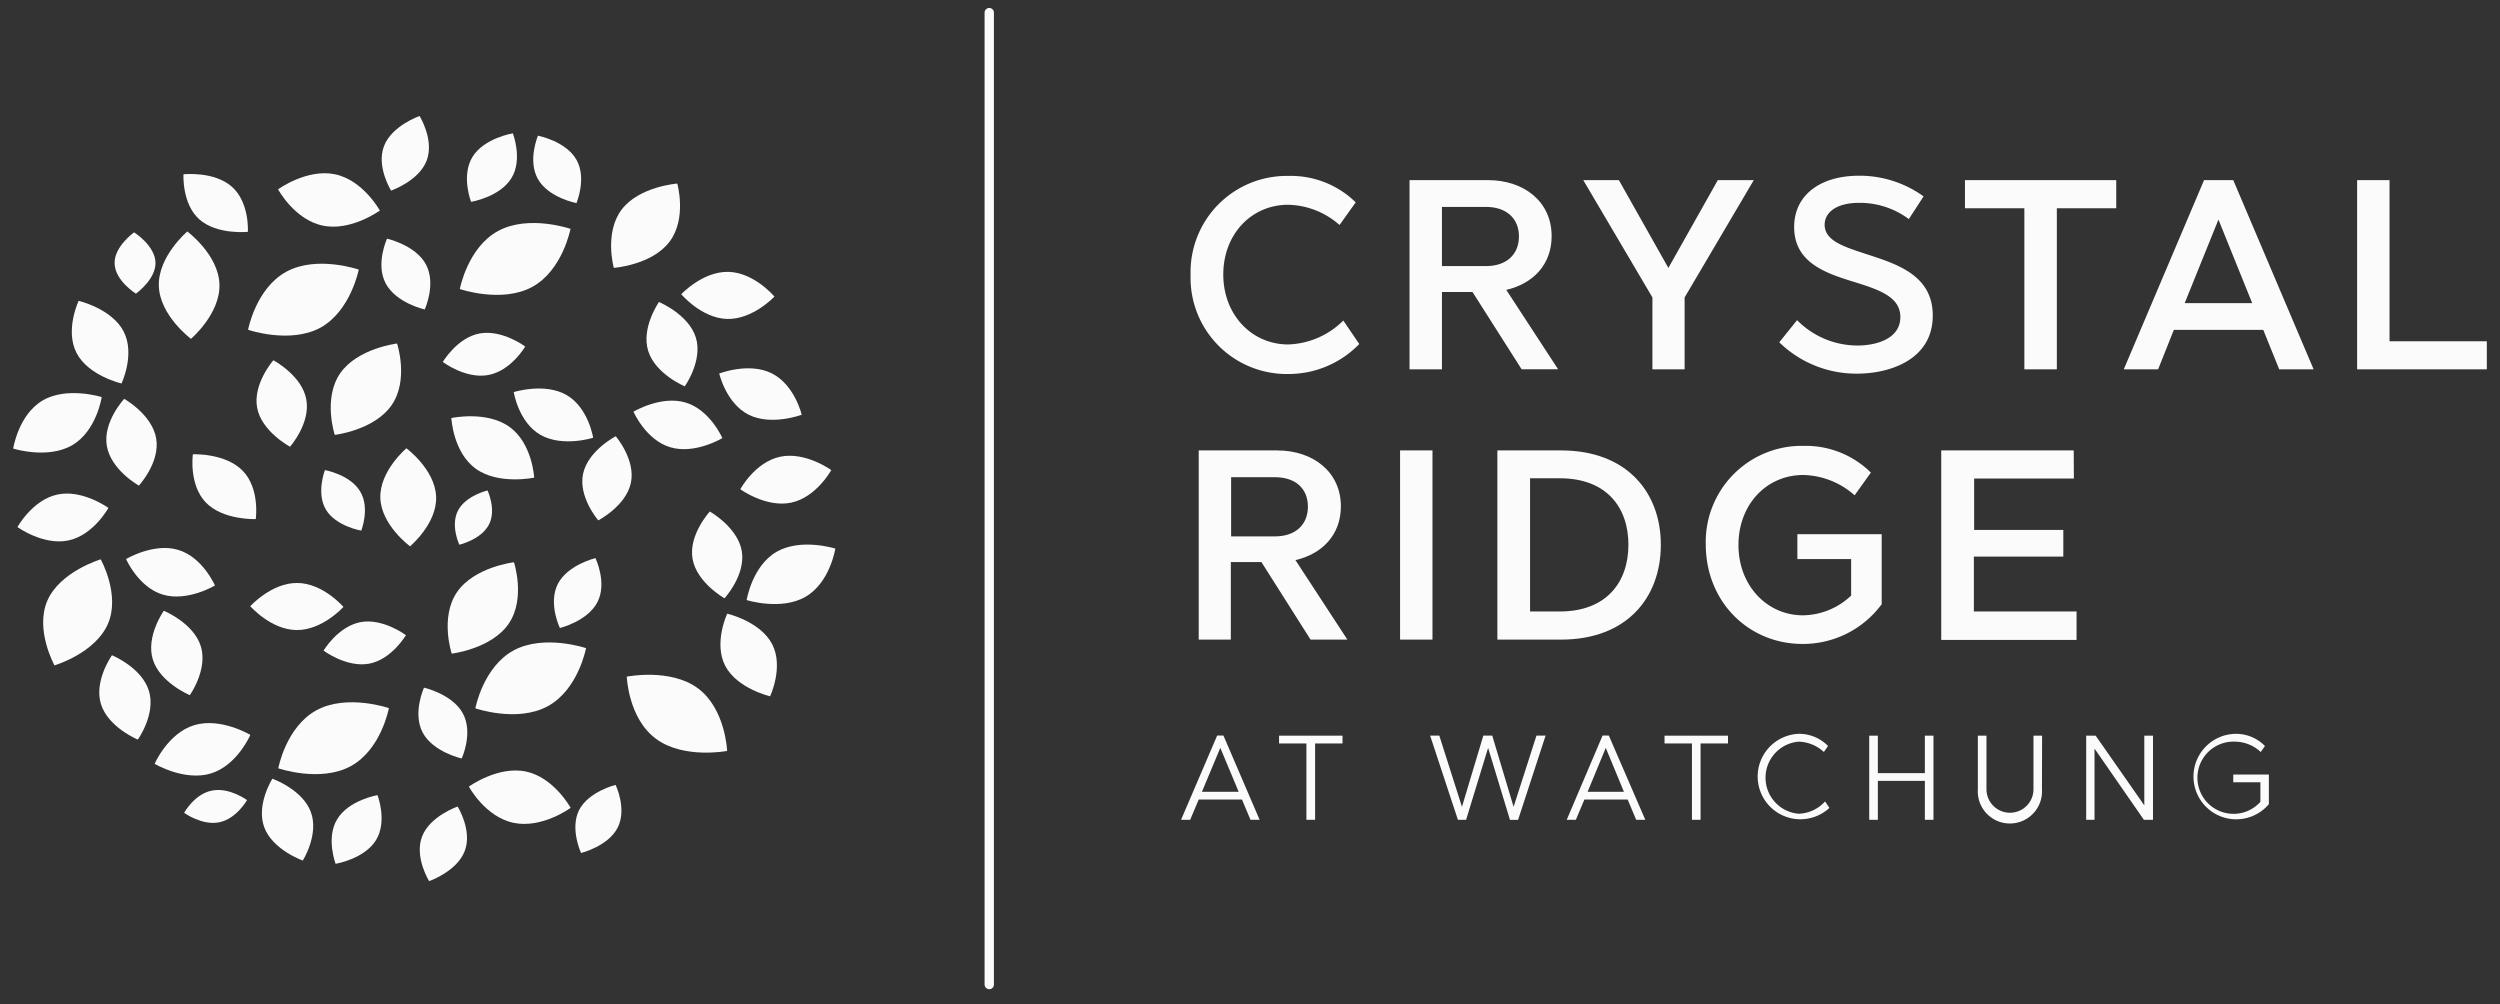 <svg id="Layer_1" data-name="Layer 1" xmlns="http://www.w3.org/2000/svg" viewBox="0 0 351 141"><rect x="0" y="0" width="351" height="141" fill="#333333" stroke="none"/><defs><style>.cls-1{fill:#fbfbfb;}.cls-2{fill:none;stroke:#fbfbfb;stroke-linecap:round;stroke-miterlimit:10;stroke-width:1.31px;}</style></defs><path class="cls-1" d="M190.34,28.41l-2.27,3.18a11.24,11.24,0,0,0-7.21-2.84c-5.16,0-9.11,4.13-9.11,9.79s4,9.82,9.11,9.82A11.43,11.43,0,0,0,188.6,45l2.24,3.3a13.81,13.81,0,0,1-9.94,4.21,13.5,13.5,0,0,1-13.74-13.92,13.5,13.5,0,0,1,13.77-13.89A13,13,0,0,1,190.34,28.41Z"/><path class="cls-1" d="M217.85,33.15c0,4-2.61,6.68-6.37,7.55l7.28,11.15h-5.12L206.74,41h-4.29V51.85H197.9V25.29h11C214,25.29,217.85,28.33,217.85,33.15Zm-15.4-4.1v8.31h6.18c2.93,0,4.63-1.67,4.63-4.17s-1.74-4.14-4.63-4.14Z"/><path class="cls-1" d="M236.52,41.76V51.85H232V41.76l-9.71-16.47h5l6.95,12.33,6.94-12.33h5.05Z"/><path class="cls-1" d="M270.07,27.57,268,30.76A11.51,11.51,0,0,0,261,28.48c-3.19,0-4.82,1.37-4.82,3.07,0,2.24,2.69,3.08,5.65,4.06,4.33,1.41,9.53,2.93,9.53,8.69,0,6.23-6.07,8.16-10.63,8.16a15.48,15.48,0,0,1-10.92-4.4l2.5-3.11a11.92,11.92,0,0,0,8.5,3.56c2.62,0,6-.94,6-4,0-2.84-3-3.83-6.37-4.89-4.1-1.25-8.54-2.73-8.54-7.74,0-4.48,3.65-7.21,9.11-7.21A15.38,15.38,0,0,1,270.07,27.57Z"/><path class="cls-1" d="M297.12,29.24h-8.34V51.85h-4.56V29.24h-8.34V25.29h21.24Z"/><path class="cls-1" d="M324.83,51.85H320l-2.24-5.54H305.21L303,51.85h-4.82l11.27-26.56h4.1Zm-18.1-9.29h9.48l-4.74-11.73Z"/><path class="cls-1" d="M335.49,47.91h13.66v3.94H330.94V25.29h4.55Z"/><path class="cls-1" d="M188.26,71.09c0,4-2.62,6.68-6.38,7.55l7.29,11.16H184l-6.9-10.89h-4.29V89.8H168.3V63.24h11C184.39,63.24,188.26,66.28,188.26,71.09ZM172.85,67v8.31H179c2.92,0,4.63-1.67,4.63-4.18S181.92,67,179,67Z"/><path class="cls-1" d="M201.12,89.8h-4.55V63.24h4.55Z"/><path class="cls-1" d="M233.18,76.48c0,7.48-4.82,13.32-14,13.32h-8.95V63.24h8.95C228.36,63.24,233.18,69.08,233.18,76.48Zm-18.36-9.33v18.7H219c6.56,0,9.63-4.13,9.63-9.37s-3.07-9.33-9.63-9.33Z"/><path class="cls-1" d="M262.67,66.35l-2.28,3.19a11.2,11.2,0,0,0-7.21-2.85c-5.16,0-9.1,4.14-9.1,9.83s4,9.87,9.06,9.87a10,10,0,0,0,6.76-2.77V78.49h-7.55V75h11.84v9.83a13.74,13.74,0,0,1-11.12,5.58c-7.51,0-13.58-5.85-13.58-14A13.48,13.48,0,0,1,253.26,62.6,13,13,0,0,1,262.67,66.35Z"/><path class="cls-1" d="M291.17,67.19h-14V74.4h12.52v3.75H277.13v7.7h14.42v4h-19V63.24h18.6Z"/><path class="cls-1" d="M176.85,115.1h-1.28l-1.2-2.85H168.3l-1.2,2.85h-1.28l5.07-11.83h.88Zm-8.1-3.93h5.16L171.33,105Z"/><path class="cls-1" d="M188.49,104.38h-3.85V115.1h-1.22V104.38h-3.84v-1.09h8.91Z"/><path class="cls-1" d="M213.14,115.11H212L208.93,105l-3.09,10.1h-1.15l-3.9-11.82h1.29l3.18,10,3-10h1.25l3,10,3.21-10H217Z"/><path class="cls-1" d="M231,115.1h-1.28l-1.2-2.85h-6.07l-1.2,2.85h-1.28L225,103.27h.88Zm-8.1-3.93H228L225.45,105Z"/><path class="cls-1" d="M242.61,104.38h-3.85V115.1h-1.21V104.38H233.7v-1.09h8.91Z"/><path class="cls-1" d="M256.66,104.74l-.59.84a5.39,5.39,0,0,0-3.56-1.45,5.08,5.08,0,0,0,0,10.12,5.2,5.2,0,0,0,3.73-1.73l.61.91a6,6,0,1,1-4.34-10.4A5.68,5.68,0,0,1,256.66,104.74Z"/><path class="cls-1" d="M271.46,115.1h-1.21v-5.47h-6.6v5.47h-1.21V103.29h1.21v5.26h6.6v-5.26h1.21Z"/><path class="cls-1" d="M286.69,110.81a4.51,4.51,0,1,1-9,0v-7.52h1.21v7.52a3.3,3.3,0,1,0,6.6,0v-7.52h1.21Z"/><path class="cls-1" d="M302.28,115.1H301l-6.93-10v10H292.9V103.29h1.33l6.83,9.78v-9.78h1.22Z"/><path class="cls-1" d="M318,104.74l-.59.84a5.35,5.35,0,0,0-3.56-1.45,5.07,5.07,0,1,0,3.51,8.45v-2.75h-3.81v-1.09h5v4.16a6,6,0,1,1-4.69-9.87A5.67,5.67,0,0,1,318,104.74Z"/><line class="cls-2" x1="138.89" y1="1.77" x2="138.89" y2="138.23"/><path class="cls-1" d="M109,77.49c3.44-2,8.28-.47,8.28-.47s-.73,4.76-4.17,6.76-8.28.47-8.28.47S105.59,79.49,109,77.49Z"/><path class="cls-1" d="M109.56,64.12c3.53-.74,7.15,1.88,7.15,1.88s-2.09,3.82-5.62,4.57-7.15-1.88-7.15-1.88S106,64.86,109.56,64.12Z"/><path class="cls-1" d="M92.1,103.73C88.2,100.85,88,95,88,95s6.13-1.23,10,1.65,4.09,8.78,4.09,8.78S96,106.61,92.1,103.73Z"/><path class="cls-1" d="M72.11,91.32C76.4,89,82.28,91,82.28,91s-1.08,5.81-5.37,8.15-10.17.3-10.17.3S67.82,93.65,72.11,91.32Z"/><path class="cls-1" d="M73.83,108.32c3.94.82,6.29,5.1,6.29,5.1s-4,2.94-8,2.11-6.29-5.09-6.29-5.09S69.88,107.5,73.83,108.32Z"/><path class="cls-1" d="M64.16,83.14c2.43-3.55,8-4.2,8-4.2s1.68,5.09-.74,8.63-8,4.2-8,4.2S61.74,86.68,64.16,83.14Z"/><path class="cls-1" d="M59.35,102.86c-1.46-2.75.18-6.31.18-6.31s4,.89,5.47,3.64-.18,6.3-.18,6.3S60.81,105.6,59.35,102.86Z"/><path class="cls-1" d="M47.35,115C49,112.31,53,111.64,53,111.64s1.42,3.64-.2,6.3-5.68,3.34-5.68,3.34S45.73,117.64,47.35,115Z"/><path class="cls-1" d="M37.1,116.15c-1.17-3.17,1.14-6.82,1.14-6.82s4.22,1.49,5.4,4.67-1.13,6.82-1.13,6.82S38.28,119.33,37.1,116.15Z"/><path class="cls-1" d="M50.59,87.35c3.19-.6,6.4,1.83,6.4,1.83s-2,3.41-5.16,4-6.4-1.83-6.4-1.83S47.39,88,50.59,87.35Z"/><path class="cls-1" d="M108.41,90.44c1.66,3.2-.29,7.32-.29,7.32s-4.64-1.08-6.3-4.28.28-7.32.28-7.32S106.75,87.23,108.41,90.44Z"/><path class="cls-1" d="M65.25,119.48c-1.1,2.89-5,4.23-5,4.23s-2.09-3.35-1-6.24,5-4.23,5-4.23S66.35,116.59,65.25,119.48Z"/><path class="cls-1" d="M71.54,59.94C74.75,62.25,75,67.06,75,67.06s-5,1.06-8.2-1.25-3.43-7.12-3.43-7.12S68.33,57.62,71.54,59.94Z"/><path class="cls-1" d="M43,56.06c.64,3.35-2.28,6.66-2.28,6.66s-4-2.13-4.62-5.48,2.28-6.66,2.28-6.66S42.39,52.71,43,56.06Z"/><path class="cls-1" d="M34.08,66.1c2.44,2.51,1.83,6.78,1.83,6.78s-4.57.19-7-2.32-1.83-6.78-1.83-6.78S31.64,63.58,34.08,66.1Z"/><path class="cls-1" d="M41.71,81.85c3.61,0,6.51,3.36,6.51,3.36s-2.95,3.28-6.57,3.25-6.51-3.35-6.51-3.35S38.1,81.83,41.71,81.85Z"/><path class="cls-1" d="M50.57,69c1.41,2.33.15,5.5.15,5.5s-3.54-.6-4.95-2.93S45.62,66,45.62,66,49.16,66.63,50.57,69Z"/><path class="cls-1" d="M78.31,82c1.38-2.71,5.29-3.64,5.29-3.64s1.67,3.45.29,6.16-5.28,3.65-5.28,3.65S76.94,84.75,78.31,82Z"/><path class="cls-1" d="M81.29,113.76c1.34-2.64,5.14-3.56,5.14-3.56s1.63,3.37.29,6-5.14,3.56-5.14,3.56S80,116.4,81.29,113.76Z"/><path class="cls-1" d="M29.76,111c2.43-.5,4.92,1.33,4.92,1.33s-1.47,2.63-3.9,3.12-4.93-1.33-4.93-1.33S27.32,111.45,29.76,111Z"/><path class="cls-1" d="M25,77.2c3.44,1,5.18,5,5.18,5s-3.85,2.31-7.3,1.29-5.18-5-5.18-5S21.59,76.17,25,77.2Z"/><path class="cls-1" d="M27.28,101.81c3.71-1.12,7.87,1.37,7.87,1.37s-1.85,4.3-5.56,5.42-7.88-1.36-7.88-1.36S23.57,102.93,27.28,101.81Z"/><path class="cls-1" d="M20.91,97c1,3.27-1.56,6.84-1.56,6.84s-4.18-1.73-5.18-5S15.72,92,15.72,92,19.9,93.7,20.91,97Z"/><path class="cls-1" d="M15.14,87.62c-1.8,4.11-7.49,5.8-7.49,5.8s-2.77-5-1-9.09,7.49-5.8,7.49-5.8S16.94,83.51,15.14,87.62Z"/><path class="cls-1" d="M21.93,61.57c.57,3.36-2.43,6.61-2.43,6.61S15.58,66,15,62.61,17.44,56,17.44,56,21.37,58.2,21.93,61.57Z"/><path class="cls-1" d="M9.6,75.88C6.08,76.62,2.45,74,2.45,74s2.1-3.82,5.62-4.57,7.15,1.88,7.15,1.88S13.13,75.14,9.6,75.88Z"/><path class="cls-1" d="M28.2,90.75c1,3.28-1.55,6.85-1.55,6.85s-4.18-1.74-5.19-5S23,85.75,23,85.75,27.2,87.48,28.2,90.75Z"/><path class="cls-1" d="M44.43,99.72c4.29-2.33,10.17-.3,10.17-.3s-1.07,5.82-5.36,8.15-10.17.3-10.17.3S40.14,102.06,44.43,99.72Z"/><path class="cls-1" d="M30.81,39.92c.13,4.16-4,7.65-4,7.65s-4.38-3.26-4.51-7.42S26.3,32.5,26.3,32.5,30.69,35.76,30.81,39.92Z"/><path class="cls-1" d="M32.56,26.22c2.51,2.23,2.24,6.33,2.24,6.33S30.48,33,28,30.81s-2.24-6.34-2.24-6.34S30.06,24,32.56,26.22Z"/><path class="cls-1" d="M45,46c-4.29,2.33-10.17.3-10.17.3s1.08-5.81,5.37-8.15,10.17-.3,10.17-.3S49.24,43.65,45,46Z"/><path class="cls-1" d="M45.34,31.68c-4-.82-6.3-5.1-6.3-5.1s4.05-2.94,8-2.11,6.29,5.09,6.29,5.09S49.28,32.5,45.34,31.68Z"/><path class="cls-1" d="M55,56.86c-2.43,3.55-8,4.2-8,4.2s-1.68-5.09.75-8.63,8-4.2,8-4.2S57.43,53.32,55,56.86Z"/><path class="cls-1" d="M59.81,37.14c1.46,2.75-.18,6.31-.18,6.31s-4-.89-5.47-3.64.18-6.3.18-6.3S58.35,34.4,59.81,37.14Z"/><path class="cls-1" d="M71.81,25c-1.62,2.67-5.67,3.34-5.67,3.34s-1.43-3.64.19-6.3S72,18.72,72,18.72,73.43,22.36,71.81,25Z"/><path class="cls-1" d="M68.57,52.65c-3.19.6-6.4-1.83-6.4-1.83s2-3.41,5.16-4,6.41,1.83,6.41,1.83S71.77,52.05,68.57,52.65Z"/><path class="cls-1" d="M10.75,49.56c-1.66-3.2.29-7.32.29-7.32s4.64,1.08,6.31,4.28-.29,7.32-.29,7.32S12.41,52.77,10.75,49.56Z"/><path class="cls-1" d="M16.09,37c-.08-2.38,2.74-4.38,2.74-4.38s2.93,1.85,3,4.23-2.75,4.38-2.75,4.38S16.16,39.42,16.09,37Z"/><path class="cls-1" d="M53.91,20.52c1.1-2.89,5-4.23,5-4.23s2.09,3.35,1,6.24-5,4.23-5,4.23S52.81,23.41,53.91,20.52Z"/><path class="cls-1" d="M53.4,69.94c-.14-3.8,3.66-7,3.66-7s4,2.95,4.17,6.76-3.66,7-3.66,7S53.54,73.75,53.4,69.94Z"/><path class="cls-1" d="M81.86,66.54c.68-3.27,4.59-5.29,4.59-5.29s2.81,3.27,2.13,6.53S84,73.06,84,73.06,81.18,69.8,81.86,66.54Z"/><path class="cls-1" d="M10.13,62.51c-3.44,2-8.28.47-8.28.47S2.58,58.22,6,56.22s8.28-.47,8.28-.47S13.57,60.51,10.13,62.51Z"/><path class="cls-1" d="M75.87,61.05c-3.08-1.78-3.74-6-3.74-6s4.33-1.37,7.41.41,3.74,6,3.74,6S79,62.83,75.87,61.05Z"/><path class="cls-1" d="M94.13,62.8c-3.45-1-5.19-5-5.19-5s3.85-2.31,7.3-1.29,5.18,5,5.18,5S97.57,63.83,94.13,62.8Z"/><path class="cls-1" d="M75.53,25.15c-1.49-2.61,0-6.1,0-6.1s3.91.75,5.4,3.37,0,6.1,0,6.1S77,27.76,75.53,25.15Z"/><path class="cls-1" d="M64.31,71.67c1.09-2.1,4.14-2.81,4.14-2.81s1.29,2.71.19,4.81-4.15,2.81-4.15,2.81S63.21,73.78,64.31,71.67Z"/><path class="cls-1" d="M102.1,44.78c-3.61-.09-6.45-3.47-6.45-3.47s3-3.23,6.63-3.14,6.45,3.47,6.45,3.47S105.71,44.87,102.1,44.78Z"/><path class="cls-1" d="M94,33.94c-2.46,3.27-7.82,3.67-7.82,3.67s-1.37-4.9,1.09-8.17,7.82-3.67,7.82-3.67S96.48,30.67,94,33.94Z"/><path class="cls-1" d="M105.14,58.24c-3.2-1.59-4.16-5.8-4.16-5.8s4.22-1.64,7.42,0,4.16,5.79,4.16,5.79S108.34,59.82,105.14,58.24Z"/><path class="cls-1" d="M97.23,78.43c-.57-3.36,2.43-6.61,2.43-6.61s3.93,2.21,4.49,5.57S101.72,84,101.72,84,97.8,81.8,97.23,78.43Z"/><path class="cls-1" d="M91,49.25C90,46,92.52,42.4,92.52,42.4s4.18,1.74,5.18,5-1.56,6.84-1.56,6.84S92,52.52,91,49.25Z"/><path class="cls-1" d="M74.73,40.28c-4.29,2.33-10.17.3-10.17.3s1.08-5.82,5.37-8.15,10.17-.3,10.17-.3S79,37.94,74.73,40.28Z"/><path class="cls-1" d="M3.81,80.85Z"/></svg>